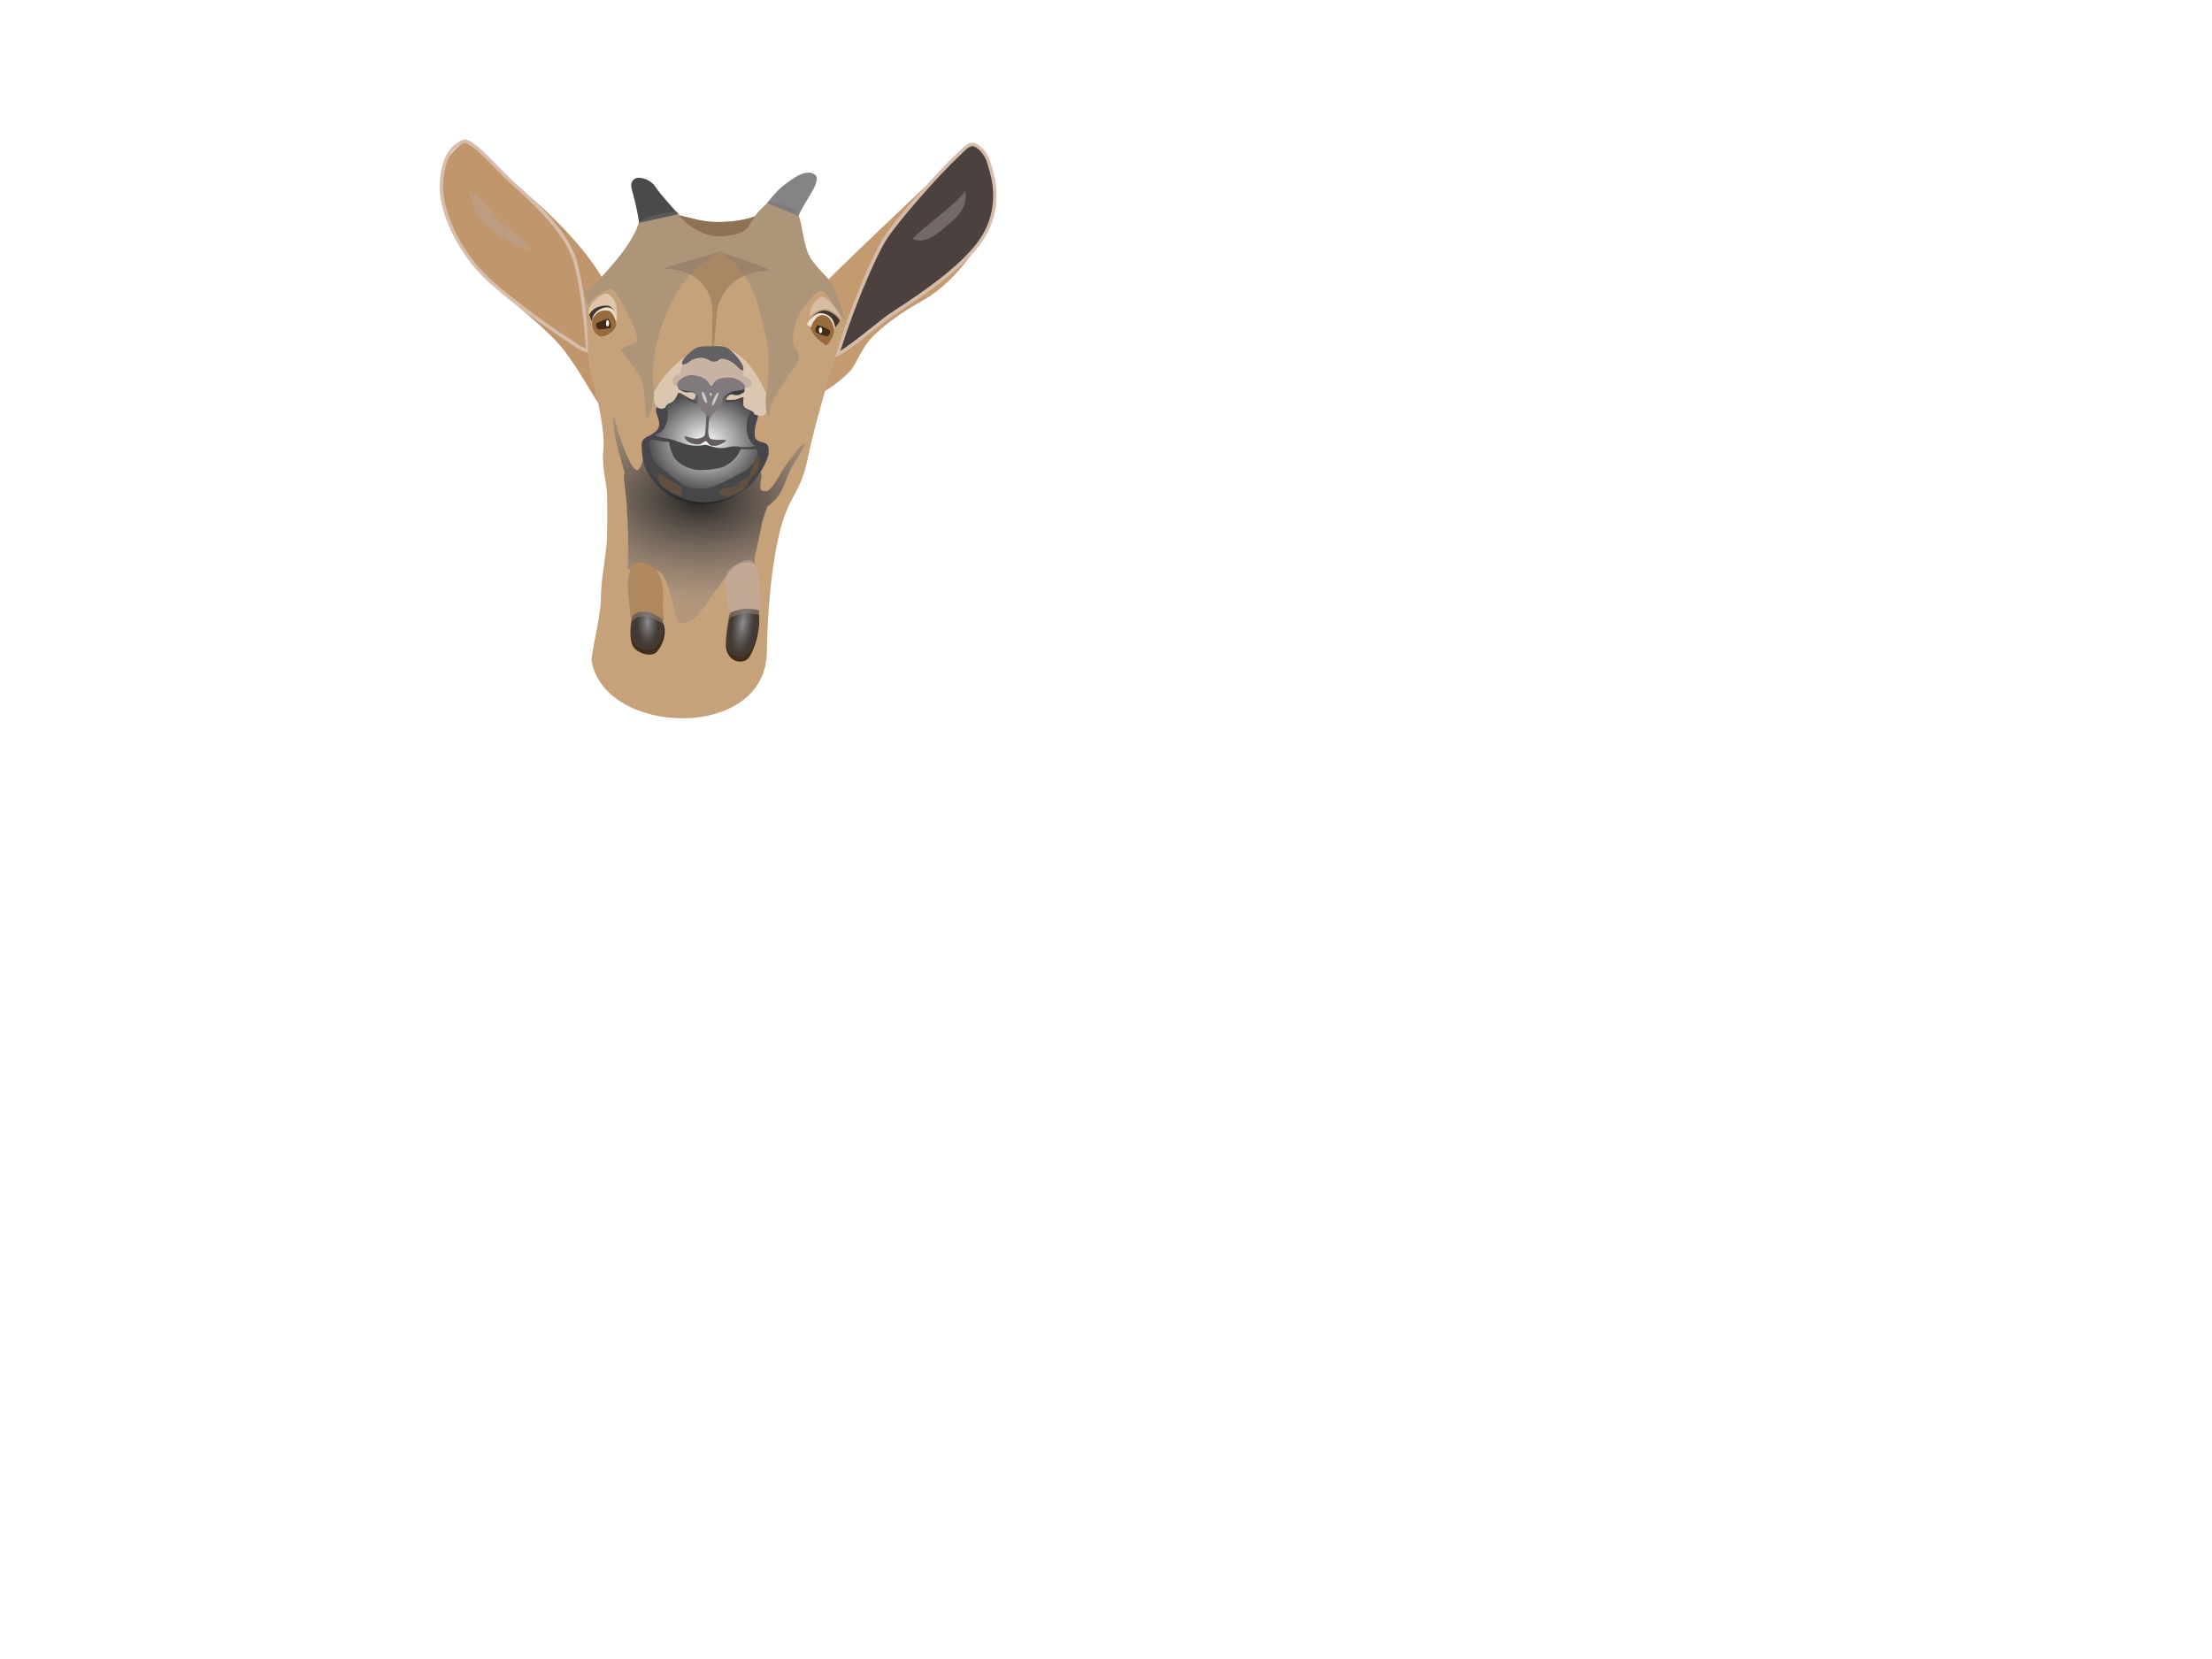 <?xml version="1.0"?><svg width="640" height="480" xmlns="http://www.w3.org/2000/svg" xmlns:xlink="http://www.w3.org/1999/xlink">
 <defs>
  <linearGradient id="linearGradient3393">
   <stop stop-color="#dbc6b0" id="stop3395" offset="0"/>
   <stop stop-color="#b38959" offset="0.5" id="stop3401"/>
   <stop stop-color="#dbc6b0" id="stop3397" offset="1"/>
  </linearGradient>
  <linearGradient id="linearGradient3385">
   <stop stop-color="#918e93" offset="0" id="stop3387"/>
   <stop stop-color="#434040" stop-opacity="0.639" offset="1" id="stop3389"/>
  </linearGradient>
  <linearGradient id="linearGradient3376">
   <stop stop-color="#464547" id="stop3378" offset="0"/>
   <stop stop-color="#464547" stop-opacity="0" id="stop3380" offset="1"/>
  </linearGradient>
  <linearGradient id="linearGradient3360">
   <stop stop-color="#c7b3a1" id="stop3362" offset="0"/>
   <stop stop-color="#b1957b" offset="0.5" id="stop3368"/>
   <stop stop-color="#c7b3a1" id="stop3364" offset="1"/>
  </linearGradient>
  <linearGradient id="linearGradient3344">
   <stop stop-color="#4a4a4b" offset="0" id="stop3346"/>
   <stop stop-color="#a8a8a9" id="stop3348" offset="0.5"/>
   <stop stop-color="#7c7c7e" stop-opacity="0.941" offset="1" id="stop3350"/>
  </linearGradient>
  <linearGradient id="linearGradient7843">
   <stop stop-color="#b0885e" id="stop7845" offset="0"/>
   <stop stop-color="#bfaba4" stop-opacity="0.546" id="stop7847" offset="1"/>
  </linearGradient>
  <linearGradient id="linearGradient6857">
   <stop stop-color="#c6a27b" id="stop6859" offset="0"/>
   <stop stop-color="#c8ac8c" offset="0.5" id="stop6867"/>
   <stop stop-color="#c6a27b" id="stop6861" offset="1"/>
  </linearGradient>
  <linearGradient id="linearGradient3562">
   <stop stop-color="#dcd5dd" stop-opacity="0" id="stop3564" offset="0"/>
   <stop stop-color="#88868a" offset="0.5" id="stop3570"/>
   <stop stop-color="#dcd5dd" stop-opacity="0" id="stop3566" offset="1"/>
  </linearGradient>
  <linearGradient id="linearGradient3266">
   <stop stop-color="#ffffff" id="stop3268" offset="0"/>
   <stop stop-color="#3c3b3e" id="stop3270" offset="1"/>
  </linearGradient>
  <linearGradient id="linearGradient6210">
   <stop stop-color="#49403e" id="stop6212" offset="0"/>
   <stop stop-color="#83726f" stop-opacity="0" id="stop6214" offset="1"/>
  </linearGradient>
  <linearGradient id="linearGradient6194">
   <stop stop-color="#524c48" id="stop6196" offset="0"/>
   <stop stop-color="#78787a" stop-opacity="0.33" id="stop6198" offset="1"/>
  </linearGradient>
  <linearGradient id="linearGradient4195">
   <stop stop-color="#1f1f1f" stop-opacity="0.961" offset="0" id="stop4203"/>
   <stop stop-color="#7b787f" stop-opacity="0.289" id="stop4199" offset="1"/>
  </linearGradient>
  <linearGradient id="linearGradient18099">
   <stop stop-color="#be986e" stop-opacity="0" id="stop18101" offset="0"/>
   <stop stop-color="#956d42" stop-opacity="0.536" offset="0.5" id="stop3248"/>
   <stop stop-color="#be986e" stop-opacity="0" id="stop18103" offset="1"/>
  </linearGradient>
  <linearGradient gradientTransform="translate(18.183, 34.345)" y2="-0.056" x2="0.263" y1="-0.056" x1="0.321" id="linearGradient6200" xlink:href="#linearGradient6194"/>
  <radialGradient gradientUnits="userSpaceOnUse" gradientTransform="matrix(0.88, 0.04, -0.04, 0.754, -133.363, -273.59)" r="21.068" fy="511.008" fx="406.881" cy="511.008" cx="406.881" id="radialGradient3272" xlink:href="#linearGradient3266"/>
  <filter id="filter3454" height="1.414" y="-0.207" width="1.169" x="-0.085">
   <feGaussianBlur id="feGaussianBlur3456" stdDeviation="0.944"/>
  </filter>
  <filter id="filter3478">
   <feGaussianBlur id="feGaussianBlur3480" stdDeviation="0.919"/>
  </filter>
  <filter id="filter3558">
   <feGaussianBlur id="feGaussianBlur3560" stdDeviation="0.502"/>
  </filter>
  <linearGradient gradientTransform="translate(18.183, 34.345)" y2="-1.048" x2="-0.087" y1="-1.048" x1="-1.13" id="linearGradient3568" xlink:href="#linearGradient3562"/>
  <radialGradient r="37.329" fy="522.301" fx="416.917" cy="522.301" cx="416.917" gradientTransform="matrix(-0.052, 0.781, -1.304, -0.075, 904.87, -141.764)" gradientUnits="userSpaceOnUse" id="radialGradient3626" xlink:href="#linearGradient4195"/>
  <radialGradient gradientUnits="userSpaceOnUse" gradientTransform="matrix(-0.434, 7.64872e-07, -1.54726e-06, -0.944, 354.758, 739.775)" r="7.138" fy="592.843" fx="385.626" cy="592.843" cx="385.626" id="radialGradient3327" xlink:href="#linearGradient3385"/>
  <radialGradient gradientUnits="userSpaceOnUse" gradientTransform="matrix(-0.501, -0.061, 0.198, -1.391, 307.71, 1033.62)" r="6.491" fy="595.043" fx="420.335" cy="595.043" cx="420.335" id="radialGradient3336" xlink:href="#linearGradient3385"/>
  <filter id="filter4767" height="1.682" y="-0.341" width="1.767" x="-0.383">
   <feGaussianBlur id="feGaussianBlur4769" stdDeviation="2.28"/>
  </filter>
  <filter id="filter4771" height="1.542" y="-0.271" width="1.843" x="-0.422">
   <feGaussianBlur id="feGaussianBlur4773" stdDeviation="2.28"/>
  </filter>
  <filter id="filter6771">
   <feGaussianBlur id="feGaussianBlur6773" stdDeviation="0.481"/>
  </filter>
  <filter id="filter6807">
   <feGaussianBlur id="feGaussianBlur6809" stdDeviation="0.404"/>
  </filter>
  <linearGradient gradientTransform="translate(18.183, 34.345)" y2="-0.009" x2="0.463" y1="-0.009" x1="0.15" id="linearGradient6813" xlink:href="#linearGradient6210"/>
  <linearGradient gradientTransform="translate(18.183, 34.345)" y2="0.019" x2="0.036" y1="0.019" x1="0.371" id="linearGradient6818" xlink:href="#linearGradient6210"/>
  <filter id="filter6849">
   <feGaussianBlur id="feGaussianBlur6851" stdDeviation="0.361"/>
  </filter>
  <filter id="filter6853">
   <feGaussianBlur id="feGaussianBlur6855" stdDeviation="0.378"/>
  </filter>
  <linearGradient gradientTransform="translate(18.183, 34.345)" y2="0.773" x2="0.351" y1="0.773" x1="0.011" id="linearGradient7841" xlink:href="#linearGradient6857"/>
  <linearGradient gradientTransform="matrix(0.935, 0, 0, 1, 42.776, 34.345)" y2="-0.888" x2="-0.441" y1="-0.888" x1="-1.25" id="linearGradient7849" xlink:href="#linearGradient7843"/>
  <linearGradient gradientTransform="translate(18.183, 34.345)" y2="-1.136" x2="-1.333" y1="-1.136" x1="-0.432" id="linearGradient7857" xlink:href="#linearGradient7843"/>
  <linearGradient y2="-0.264" x2="-0.135" y1="-0.264" x1="0.42" gradientTransform="matrix(1.02, 0, 0, 1, 10.019, 34.345)" id="linearGradient7862" xlink:href="#linearGradient18099"/>
  <filter id="filter3308">
   <feGaussianBlur id="feGaussianBlur3310" stdDeviation="0.307"/>
  </filter>
  <filter id="filter3320">
   <feGaussianBlur id="feGaussianBlur3322" stdDeviation="0.356"/>
  </filter>
  <filter id="filter3332">
   <feGaussianBlur id="feGaussianBlur3334" stdDeviation="0.311"/>
  </filter>
  <filter id="filter3336">
   <feGaussianBlur id="feGaussianBlur3338" stdDeviation="0.097"/>
  </filter>
  <linearGradient gradientTransform="translate(18.183, 34.345)" y2="-1.118" x2="-0.297" y1="-1.118" x1="-0.802" id="linearGradient3340" xlink:href="#linearGradient3344"/>
  <linearGradient gradientTransform="translate(18.183, 34.345)" y2="-1.252" x2="-0.563" y1="-1.252" x1="-0.156" id="linearGradient3358" xlink:href="#linearGradient3344"/>
  <linearGradient gradientTransform="translate(18.183, 34.345)" y2="-2.26" x2="0.41" y1="-2.26" x1="-0.59" id="linearGradient3366" xlink:href="#linearGradient3360"/>
  <linearGradient gradientTransform="translate(18.183, 34.345)" y2="-2.046" x2="-0.15" y1="-2.046" x1="-0.174" id="linearGradient3382" xlink:href="#linearGradient3376"/>
  <linearGradient gradientTransform="translate(18.183, 34.345)" y2="-0.674" x2="0.585" y1="-0.674" x1="-0.415" id="linearGradient3399" xlink:href="#linearGradient3393"/>
 </defs>
 <g>
  <title>Layer 1</title>
  <g display="inline" id="layer2">
   <path opacity="0.99" fill="#c49a6f" fill-rule="evenodd" stroke-width="0.4" stroke-linecap="round" stroke-linejoin="round" stroke-miterlimit="4" d="m277.396,44.578c1.319,-1.223 2.561,-2.788 3.948,-2.788c1.541,0 3.948,2.44 4.7,5.054c0.752,2.614 4.575,11.849 -1.504,21.609c-5.685,9.126 -11.466,15.138 -18.059,18.782c-6.557,3.624 -11.741,7.707 -14.655,10.844c-1.908,2.054 -4.324,7.145 -5.264,8.539c-0.94,1.394 -4.888,4.879 -8.649,6.971c-8.085,-8.191 -5.64,-23.526 -3.008,-27.534c2.632,-4.008 34.782,-33.634 42.491,-41.476z" id="path5204"/>
   <path opacity="0.99" fill="url(#linearGradient6813)" fill-rule="evenodd" stroke="#d7beac" stroke-linecap="round" stroke-linejoin="round" stroke-miterlimit="4" filter="url(#filter6853)" id="path3258" d="m243.178,99.821c3.489,-11.024 9.487,-25.222 12.597,-30.322c3.193,-5.238 15.485,-19.232 21.621,-24.92c1.319,-1.223 2.561,-2.788 3.948,-2.788c1.541,0 3.948,2.44 4.7,5.054c0.752,2.614 4.418,11.763 -1.504,21.609c-5.922,9.846 -23.268,20.203 -27.262,23.003c-2.884,2.022 -12.973,10.63 -15.605,11.327c0.363,-0.846 0.7,-0.421 1.504,-2.963z"/>
   <path opacity="0.99" fill="#b8a7a5" fill-opacity="0.392" fill-rule="evenodd" stroke-width="0.4" stroke-linecap="round" stroke-linejoin="round" stroke-miterlimit="4" filter="url(#filter3332)" id="path3260" d="m264.048,69.15c3.008,-3.485 13.161,-10.456 15.229,-13.941c0.376,2.44 0.188,5.228 -3.572,8.539c-3.76,3.311 -7.52,7.145 -11.657,5.402z"/>
   <path opacity="0.99" fill="#c0966c" fill-rule="evenodd" stroke-width="0.4" stroke-linecap="round" stroke-linejoin="round" stroke-miterlimit="4" d="m148.118,52.792c-3.885,-3.499 -8.922,-9.537 -13.986,-11.874c-3.631,3.56 -5.903,4.935 -6.413,12.004c-0.51,7.069 2.858,16.319 10.567,24.869c7.616,8.448 19.391,16.365 24.981,23.675c4.809,6.29 8.159,12.942 9.8,15.071c1.939,-4.105 3.346,-9.178 4.41,-14.6c1.064,-5.422 1.329,-13.801 -3.457,-21.934c-4.786,-8.133 -15.422,-19.47 -25.901,-27.211z" id="path4233"/>
   <path fill="url(#linearGradient6818)" fill-rule="evenodd" stroke="#d7beac" stroke-linecap="round" stroke-linejoin="round" stroke-miterlimit="4" filter="url(#filter6849)" id="path2240" d="m134.132,40.918c-3.84,1.683 -5.903,4.935 -6.413,12.004c-0.51,7.069 4.033,17.498 10.567,24.869c6.441,7.267 22.52,18.307 25.198,19.962c2.678,1.655 3.875,3.063 6.591,3.717c-0.274,-3.688 -1.007,-15.586 -3.51,-25.294c-2.512,-9.746 -14.469,-19.802 -18.446,-23.385c-3.885,-3.499 -11.747,-12.854 -13.986,-11.874z"/>
   <path opacity="0.99" fill="#b8a7a5" fill-opacity="0.392" fill-rule="evenodd" stroke-width="0.4" stroke-linecap="round" stroke-linejoin="round" stroke-miterlimit="4" filter="url(#filter3320)" id="path3238" d="m135.824,55.383c0,0 1.128,7.319 5.828,10.63c4.7,3.311 9.401,6.448 11.469,6.099c0.188,-2.091 -7.708,-6.274 -10.341,-10.107c-2.632,-3.834 -6.392,-6.448 -6.956,-6.622z"/>
   <path fill="url(#linearGradient7841)" fill-rule="evenodd" stroke-width="0.4" stroke-miterlimit="4" id="path6217" d="m222.67,58.324c-1.234,0.817 -3.047,2.616 -4.444,4.378c-3.497,1.103 -6.626,1.531 -10.818,1.531c-4.298,0 -7.628,-1.249 -10.749,-1.898c-0.281,-0.34 -0.569,-0.683 -0.838,-1.057c-2.925,0 -2.403,1.71 -10.911,2.696c-0.399,2.588 -3.274,7.381 -6.863,11.602c-3.59,4.22 -6.947,8.049 -8.818,9.251c1.329,16.861 0.279,18.339 2.14,24.993c1.861,6.654 3.719,15.536 3.187,20.465c-0.532,4.929 1.117,10.101 1.117,13.305c0,3.204 0.103,10.351 -0.163,13.801c-0.266,3.45 -1.652,10.844 -1.652,15.526c0,4.741 -1.948,12.07 -2.745,17.985c3.429,22.22 50.711,23.749 50.765,-2.458c0.328,-17.361 2.393,-32.525 5.584,-40.412c2.362,-5.838 4.513,-6.904 6.375,-16.022c1.861,-9.119 7.977,-30.329 11.167,-38.708l-0.256,-0.237c-1.064,-3.204 -2.127,-7.394 -3.722,-10.351c-1.595,-2.957 -5.594,-5.662 -7.189,-9.359c-1.595,-3.697 -1.858,-9.867 -3.187,-11.839c-1.329,-1.972 -5.055,-2.452 -7.98,-3.192zm-18.705,9.316c0.243,0.086 0.482,0.166 0.721,0.237c-0.236,-0.072 -0.48,-0.15 -0.721,-0.237zm2.164,0.582c0.233,0.042 0.45,0.08 0.675,0.108c-0.223,-0.027 -0.444,-0.066 -0.675,-0.108z"/>
   <path fill="#474649" fill-rule="evenodd" stroke-width="0.2" stroke-miterlimit="4" filter="url(#filter3478)" id="path6255" d="m189.783,118.642c0.021,1.336 0.94,2.44 0.94,4.008c0,1.568 -0.752,2.091 -2.068,2.963c-1.316,0.871 -3.008,1.038 -3.008,3.137c0,2.353 0.408,5.115 1.034,6.535c1.458,3.308 4.021,6.275 7.802,8.539c2.854,1.708 8.957,2.52 13.067,1.743c3.448,-0.652 7.864,-3.498 10.059,-5.751c2.111,-2.167 4.794,-6.939 4.794,-8.975c0,-1.568 -0.094,-2.44 -1.504,-2.788c-1.31,-0.324 -2.538,-0.697 -2.538,-2.091c0,-1.394 0,-2.44 0.564,-4.008c0.564,-1.568 0.752,-3.66 -0.376,-3.834c-1.128,-0.174 -3.008,0.174 -8.272,0.523c-5.264,0.349 -10.341,-0.523 -12.597,-1.22c-2.256,-0.697 -4.606,-1.22 -6.016,-0.697c-1.363,0.505 -1.891,1.217 -1.88,1.917z"/>
   <path fill="url(#linearGradient3340)" fill-rule="evenodd" stroke-width="0.3" stroke-miterlimit="4" id="path7310" d="m184.911,64.486c-0.532,-4.066 -1.797,-8.453 -2.186,-9.978c-0.45,-1.767 0.61,-2.887 1.618,-3.042c1.369,-0.211 3.988,0.539 5.318,2.634c1.329,2.095 6.624,7.87 6.624,7.87"/>
   <path fill="url(#linearGradient3358)" fill-rule="evenodd" stroke-width="0.4" stroke-miterlimit="4" id="path8281" d="m221.892,58.787c2.127,-2.711 3.828,-4.453 5.35,-5.554c1.672,-1.209 5.706,-4.528 8.4,-2.809c1.047,0.668 0.717,1.998 0.072,3.566c-0.668,1.623 -4.054,6.512 -4.652,8.481"/>
   <path fill="url(#linearGradient7862)" fill-rule="evenodd" stroke-width="0.4" stroke-miterlimit="4" id="path5206" d="m208.369,72.6c-12.204,7.394 -14.642,15.533 -16.54,19.969c-1.048,2.449 -2.001,5.799 -2.61,9.014c-0.44,3.471 -0.701,6.084 -0.641,7.008c0.068,1.047 0.134,1.941 0.19,2.739c0.025,0.38 0.054,0.904 0.071,1.251c0.091,0.153 0.186,0.312 0.285,0.453c4.199,-7.435 11.662,-12.831 17.086,-12.831c5.368,0 10.747,2.673 15.852,13.715c0.559,-3.951 1.368,-11.2 -0.403,-17.64c-1.898,-6.901 -2.712,-16.284 -13.289,-23.678z"/>
   <path fill="#8d7052" fill-opacity="0.537" fill-rule="evenodd" stroke-width="0.2" stroke-miterlimit="4" filter="url(#filter3308)" id="path3283" d="m208.362,72.6c-2.38,1.442 -14.519,3.783 -16.225,5.249c11.269,-0.132 14.036,8.114 14.01,12.046c-0.024,3.769 -0.352,9.959 0.051,12.748c0.59,-3.485 0.937,-9.273 1.265,-12.575c0.289,-2.916 3.265,-11.591 15.307,-11.776c-1.255,-1.295 -12.679,-4.482 -14.408,-5.691z"/>
   <path fill="url(#linearGradient6200)" fill-rule="evenodd" stroke-width="0.4" stroke-miterlimit="4" filter="url(#filter6771)" id="path4231" d="m184.92,63.984c2.492,-1.334 7.977,-2.711 10.901,-2.711c3.722,5.175 8.774,7.147 12.231,7.147c3.457,0 7.445,-0.986 8.508,-3.204c1.064,-2.218 4.254,-5.668 6.115,-6.901c2.925,0.739 6.647,1.232 7.977,3.204c1.329,1.972 1.595,8.133 3.191,11.83c1.595,3.697 5.584,6.408 7.179,9.365c1.595,2.957 2.659,7.147 3.722,10.351c-3.722,-4.929 -3.722,-4.929 -3.722,-4.929c0,0 -1.842,-4.036 -3.457,-3.943c-1.783,0.102 -6.115,5.422 -6.913,7.886c-0.798,2.465 -1.595,5.175 -1.064,7.394c0.532,2.218 2.659,2.465 1.064,5.422c-1.595,2.957 -7.977,10.597 -7.977,14.294c0,3.697 -1.595,-0.739 -1.064,-4.436c0.532,-3.697 1.595,-11.583 -0.266,-18.484c-1.861,-6.901 -2.659,-16.266 -13.029,-23.659c-11.965,7.394 -14.358,15.526 -16.219,19.962c-1.861,4.436 -3.457,11.83 -3.191,16.019c0.266,4.19 0.56,5.976 -0.11,8.626c-0.642,2.537 -0.908,3.63 -1.751,3.739c-0.608,0.079 -0.266,-9.654 -1.595,-11.625c-1.329,-1.972 -3.722,-5.175 -5.85,-8.133c2.393,-1.972 4.786,-1.232 4.786,-2.957c0,-1.725 -1.287,-4.428 -1.751,-5.422c-1.244,-2.664 -4.313,-8.795 -5.627,-9.119c-1.541,-0.38 -5.639,2.352 -6.569,4.447c-0.64,1.441 -1.208,-3.317 -1.208,-3.317c1.871,-1.202 5.217,-5.033 8.807,-9.253c3.589,-4.22 6.482,-9.005 6.881,-11.593z"/>
   <path fill="#976b3c" fill-rule="evenodd" stroke-width="0.4" stroke-miterlimit="4" id="path13128" d="m171.36,93.065c0.226,-2.249 2.603,-3.752 3.722,-3.574c1.718,0.274 1.994,0.739 2.925,2.957c0.596,1.421 0.133,2.341 -0.665,3.204c-1.286,1.391 -2.925,1.725 -3.457,1.725c-0.532,0 -2.832,-1.263 -2.526,-4.313z"/>
   <path fill="#423632" fill-rule="evenodd" stroke-width="0.4" stroke-miterlimit="4" id="path17989" d="m170.48,90.993c1.479,-2.32 3.34,-3.222 4.802,-3.099c1.462,0.123 2.066,1.143 2.802,2.56c-0.721,-0.718 -0.874,-1.635 -2.868,-1.512c-1.994,0.123 -3.508,2.661 -3.974,3.893c-0.532,-0.879 -0.426,-1.034 -0.762,-1.842z"/>
   <path fill="#ede1d1" fill-rule="evenodd" stroke-width="0.4" stroke-miterlimit="4" id="path17008" d="m171.226,92.582c0.634,-2.604 2.816,-3.642 4.56,-3.575c1.696,0.065 1.82,0.989 2.617,2.715c-0.166,0.554 -0.046,1.067 -0.107,1.452c-0.63,-1.611 -0.898,-3.349 -3.042,-3.349c-2.131,0 -2.942,0.958 -4.029,2.757z"/>
   <path fill="#412c16" fill-rule="evenodd" stroke-width="0.1" stroke-miterlimit="4" id="path17985" d="m172.486,93.591c0.987,-0.566 2.491,-1.133 3.431,-1.438c0.752,0.697 0.94,1.786 0.799,2.788c-1.034,0.131 -2.209,0.305 -3.619,0.349c-0.611,-0.61 -0.752,-0.915 -0.611,-1.699z"/>
   <path fill="#976b3c" fill-rule="evenodd" stroke-width="0.4" stroke-miterlimit="4" id="path14099" d="m234.509,95.037c0.399,-1.972 1.595,-4.066 3.59,-4.066c1.994,0 3.487,3.82 3.221,5.052c-0.266,1.232 -1.36,3.45 -2.291,3.943c-1.861,-1.355 -3.457,-2.341 -4.52,-4.929z"/>
   <path fill="#423632" fill-rule="evenodd" stroke-width="0.4" stroke-miterlimit="4" id="path17981" d="m234.154,92.502c1.128,-1.22 2.726,-2.788 4.418,-2.701c1.692,0.087 3.76,1.656 4.418,2.963c-0.235,0.741 -1.41,2.091 -1.41,2.091c-1.41,-3.747 -2.773,-3.703 -3.948,-3.921c-0.652,-0.121 -2.256,0.61 -3.478,1.568z"/>
   <path fill="#412c16" fill-rule="evenodd" stroke-width="0.1" stroke-miterlimit="4" id="path17983" d="m236.504,94.07c-0.235,0.436 -0.752,1.089 -0.47,2.048c1.316,0.741 2.397,1.046 3.431,1.22c0.564,-0.741 0.893,-0.784 0.611,-1.743c-0.705,-0.436 -2.021,-1.263 -3.572,-1.525z"/>
   <path fill="#d7bea3" fill-rule="evenodd" stroke-width="0.4" stroke-miterlimit="4" id="path17987" d="m243.549,92.449c-0.665,-2.341 -4.52,-6.901 -5.85,-6.531c-1.254,0.349 -3.058,2.588 -3.324,4.19c-0.266,1.602 -0.399,1.725 0.931,0.616c1.329,-1.109 3.058,-1.479 4.121,-1.232c0.645,0.149 2.659,1.109 4.121,2.957z"/>
   <path fill="#8e7253" fill-rule="evenodd" stroke-width="0.4" stroke-miterlimit="4" filter="url(#filter3336)" id="path3281" d="m196.432,62.292c3.696,4.416 8.392,6.124 11.675,6.124c3.526,0 7.577,-0.973 8.662,-3.192c0.378,-0.772 1.049,-1.706 1.804,-2.631c-3.642,1.187 -6.821,1.639 -11.153,1.639c-4.403,0 -7.801,-1.307 -10.987,-1.941z"/>
   <path fill="url(#radialGradient3272)" fill-rule="evenodd" stroke-width="0.2" stroke-miterlimit="4" id="path18020" d="m197.334,110.273c-0.513,0.032 -0.871,0.143 -0.977,0.388c-0.282,0.654 0.32,1.963 -0.209,3.192c-0.529,1.229 -1.25,2.391 -2.234,2.739c-1.439,0.509 -0.96,1.385 -0.721,2.739c0.273,1.549 -0.452,4.163 -1.629,5.326c-0.78,0.772 -1.589,1.032 -2.28,1.251c1.022,0.418 1.979,0.7 3.048,0.841c1.316,0.174 2.62,0.513 3.56,0.949c-0.94,0 -1.981,0.244 -3.769,0.086c-1.683,-0.149 -3.023,-0.859 -3.926,-0.451c-0.345,0.156 -0.339,0.627 -0.304,1.078c0.162,2.109 0.965,4.963 2.681,6.351c1.003,0.811 5.452,4.432 6.88,5.421c1.428,0.989 3.501,1.178 5.955,1.224c1.894,0.035 4.701,-1.29 6.34,-2.139c1.639,-0.849 4.648,-2.355 6.009,-3.205c2.201,-1.376 3.493,-4.107 3.49,-5.278c-0.368,-0.308 -0.148,-0.893 -0.973,-0.823c-1.034,0.087 -2.643,0 -3.583,0c-0.94,-0 -3.279,-0.083 -3.373,-0.431c0.329,-0.131 3.667,-0.173 4.514,-0.173c0.846,0 1.225,0.045 2.071,-0.173c0.188,-0.048 0.428,-0.101 0.651,-0.151c-2.845,-1.715 -3.43,-6.726 -1.14,-10.027c0.557,-0.802 -2.256,-0.5 -2.326,-2.092c-0.157,-3.555 1.514,-4.362 0.14,-5.434c-1.483,-1.156 -7.709,0.324 -9.213,0.237c-1.222,-0.071 -6.455,-1.583 -8.678,-1.445z"/>
   <path fill="url(#linearGradient3399)" fill-rule="evenodd" stroke-width="0.3" stroke-miterlimit="4" id="path20048" d="m206.198,100.203c-0.516,0 -1.056,0.052 -1.605,0.151c1.664,0.062 3.626,0.084 4.862,0.259c-1.085,-0.278 -2.17,-0.41 -3.257,-0.41zm4.351,0.733c1.493,0.974 4.251,3.797 4.513,5.499c0.188,1.22 -0.642,0.873 -1.582,-0.173c-0.94,-1.046 -2.819,-2.437 -4.7,-2.437c-0.94,0 -0.61,0.884 -2.396,0.863c-0.893,-0.011 -1.661,-0.945 -3.048,-1.1c-1.387,-0.155 -3.021,0.45 -3.397,0.755c-1.504,1.22 -2.222,1.31 -2.536,0.97c-0.282,-0.306 0.19,-1.239 1,-2.221c-3.382,2.296 -6.663,5.797 -8.957,9.941c-0.041,-0.06 -0.076,-0.129 -0.116,-0.194c-0.056,0.185 -0.081,0.372 -0.116,0.561c0.014,0.681 -0.005,1.311 -0.07,1.941c0.003,0.021 -0.003,0.043 0,0.065c0.195,1.358 0.816,2.479 1.489,2.717c0.635,0.224 1.263,0.117 1.861,-0.151c0.129,-0.62 0.529,-1.066 1.419,-1.38c0.983,-0.348 1.704,-1.51 2.234,-2.739c0.031,-0.072 0.046,-0.143 0.07,-0.216c0.177,0.098 0.346,0.2 0.512,0.302c0.846,0.523 2.458,1.312 3.304,1.66c0.846,0.349 1.492,-0.878 1.21,-1.488c-0.282,-0.61 -1.505,-0.691 -2.257,-0.604c-0.718,0.083 -1.199,-0.101 -2.629,-0.949c-0.001,-0.084 0.004,-0.176 0,-0.259c-0.257,-0.265 -0.438,-0.616 -0.465,-1.143c-0,-0.784 1.794,-2.544 3.862,-2.631c2.068,-0.087 4.505,0.696 5.351,2.264c0.317,0.588 0.498,0.851 0.651,0.884c0.256,0.055 0.425,-0.521 0.954,-1.229c0.846,-1.133 3.01,-1.294 4.42,-1.294c1.41,0 4.42,1.463 4.42,2.696c0,0.213 -0.061,0.378 -0.163,0.518c0.029,0.353 -0.006,0.694 -0.047,1.057c-0.354,0.228 -1.13,0.723 -1.582,0.863c-0.564,0.174 -1.601,-0.085 -2.071,-0.172c-0.47,-0.087 -1.197,0.468 -1.605,1.315c-0.18,0.373 1.223,0.693 2.257,0.431c1.005,-0.254 2.332,-0.761 2.838,-0.949c-0.051,0.536 -0.086,1.157 -0.093,2.006c-0.016,1.811 3.078,1.493 3.094,2.911c0.955,0.388 1.982,0.697 2.559,0.496c0.429,-0.15 0.784,-0.619 1.047,-1.294c-0.241,-1.153 -0.381,-2.753 -0.163,-4.27c0.035,-0.247 0.077,-0.558 0.116,-0.841c-3.627,-8.001 -7.388,-11.602 -11.191,-12.982z"/>
   <path fill="#80797e" fill-rule="evenodd" stroke-width="0.4" stroke-miterlimit="4" id="path18004" d="m195.893,111.148c0,-0.784 1.786,-2.527 3.854,-2.614c2.068,-0.087 4.512,0.697 5.358,2.265c0.846,1.568 0.752,0.784 1.598,-0.349c0.846,-1.133 3.008,-1.307 4.418,-1.307c1.41,0 4.418,1.469 4.418,2.701c0,0.871 -0.776,1.067 -2.573,1.231c-1.576,0.143 -3.49,1.34 -3.819,2.429c-0.572,1.893 -1.034,2.963 -1.692,3.224c-0.658,0.261 -2.35,2.004 -2.444,3.921c-0.094,1.917 -0.564,1.582 -0.564,-0.16c0,-1.743 -0.094,-2.715 -1.128,-3.586c-1.034,-0.871 -1.222,-2.788 -1.41,-3.921c-0.188,-1.133 -1.504,-1.656 -2.82,-1.83c-1.316,-0.174 -3.102,-0.174 -3.196,-2.004z"/>
   <path fill="url(#linearGradient3568)" fill-rule="evenodd" stroke-width="0.2" stroke-miterlimit="4" id="path6290" d="m201.499,111.481c-0.306,-0.005 -0.561,0.069 -0.768,0.194c-0.314,0.189 -0.06,0.915 1.07,1.962c1.13,1.047 0.399,1.799 0.465,2.415c0.066,0.616 0.08,1.343 0.279,1.898c0.199,0.554 0.731,1.06 0.931,1.553c0.067,0.166 0.081,0.396 0.093,0.647c-0.273,-0.268 -0.522,-0.315 -1.187,-0.539c-1.034,-0.349 -1.878,-0.349 -2.536,0c-0.658,0.349 -1.044,0.511 -1.326,1.208c0.188,0.697 0.199,1.23 1.233,1.143c1.034,-0.087 1.602,-0.176 1.978,0.173c0.376,0.348 0.468,0.423 0.186,1.208c-0.282,0.784 -0.661,1.748 0.279,1.66c0.94,-0.087 1.65,-0.426 1.838,-0.949c0.126,-0.352 0.344,-1.325 0.326,-2.156c0.24,0.094 0.512,0.194 0.512,0.194l0.628,-0.496c-0.401,0.714 -0.396,1.47 -0.396,2.092c0,0.697 0.697,1.529 1.326,1.574c0.611,0.044 1.209,-1.48 1.303,-2.264c0.094,-0.784 0.811,-0.688 1.187,-0.863c0.376,-0.174 1.394,-0.661 1.629,-1.402c0.17,-0.535 -0.46,-0.706 -1.024,-1.229c-0.564,-0.523 -1.135,-0.389 -1.605,-0.345c-0.046,0.004 -0.106,0.021 -0.163,0.043c0.16,-0.22 0.309,-0.441 0.419,-0.625c0.276,-0.464 0.136,-1.171 0.07,-1.725c-0.067,-0.555 0.078,-1.733 0.675,-2.523c0.465,-0.616 1.662,-1.91 1.396,-2.588c-0.152,-0.388 -1.938,0.182 -3.001,0.798c-1.539,0.891 -2.26,0.373 -3.722,-0.367c-0.914,-0.462 -1.583,-0.681 -2.094,-0.69z"/>
   <path fill="#d9d9da" fill-opacity="0.845" fill-rule="evenodd" stroke-width="0.4" stroke-miterlimit="4" id="path18006" d="m203.226,113.326c0.47,-0.261 1.692,3.137 1.222,3.311c-0.47,0.174 -1.88,-3.137 -1.222,-3.311z"/>
   <path fill="#d9d9da" fill-opacity="0.845" fill-rule="evenodd" stroke-width="0.4" stroke-miterlimit="4" id="path18008" d="m207.832,113.588c0.376,0.261 -1.41,4.095 -1.786,3.747c-0.376,-0.349 1.128,-3.921 1.786,-3.747z"/>
   <path fill="#d9d9da" fill-opacity="0.845" fill-rule="evenodd" stroke-width="0.4" stroke-miterlimit="4" id="path18010" d="m205.576,113.588c0.376,0 0.564,1.22 0.094,0.958c-0.47,-0.261 -0.517,-0.958 -0.094,-0.958z"/>
   <path fill="#595054" fill-rule="evenodd" stroke-width="0.4" stroke-miterlimit="4" id="path18012" d="m196.487,113.644c0.529,-0.141 2.725,1.787 4.52,2.218c0.731,0.555 0.798,0.246 0.399,0.986c-1.329,-0.493 -5.717,-2.218 -4.919,-3.204z"/>
   <path fill="#51454b" fill-rule="evenodd" stroke-width="0.4" stroke-miterlimit="4" id="path18014" d="m209.914,115.739c0,0 1.734,0.001 2.62,-0.087c0.909,-0.091 1.455,-0.491 1.921,-0.654c0.466,-0.163 0.66,0.255 0.66,0.255c-0.199,0.154 -0.689,0.555 -1.745,0.773c-1.056,0.218 -2.717,0.42 -3.489,0.364l0.034,-0.652z"/>
   <path fill="url(#linearGradient3382)" fill-rule="evenodd" stroke-width="0.2" stroke-miterlimit="4" filter="url(#filter3454)" id="path6275" d="m193.598,127.87c0.105,1.373 0.73,3.008 1.051,3.761c0.721,1.615 2.122,2.591 3.721,3.37c1.461,0.706 3.104,1.092 4.757,1.006c2.095,-0.065 4.217,-0.293 6.2,-0.947c1.611,-0.678 3.159,-2.025 4.098,-3.425c0.424,-0.696 0.831,-1.329 0.998,-2.098c0.075,-0.346 -1.976,-0.635 -3.91,-0.119c-2.381,0.635 -4.468,-0.231 -6.433,-0.769c-1.965,0.507 -4.298,0.403 -6.41,-0.352c-1.933,-0.691 -3.493,-1.224 -4.071,-0.428z"/>
   <path fill="#626062" fill-rule="evenodd" stroke-width="0.1" stroke-miterlimit="4" id="path19076" d="m197.397,105.31c-0.697,-0.756 3.141,-5 5.546,-5.054c2.385,-0.054 6.054,-0.457 7.52,0.436c1.483,0.902 4.339,4.017 4.606,5.751c0.188,1.22 -0.658,0.871 -1.598,-0.174c-0.94,-1.046 -2.82,-2.44 -4.7,-2.44c-0.94,0 -0.611,0.871 -2.397,0.85c-0.893,-0.011 -1.657,-0.942 -3.044,-1.097c-1.387,-0.155 -3.02,0.466 -3.396,0.771c-1.504,1.22 -2.224,1.298 -2.538,0.958z"/>
   <path fill="url(#linearGradient3366)" fill-rule="evenodd" stroke-width="0.1" stroke-miterlimit="4" id="path3196" d="m202.802,103.567c-1.247,0.019 -2.533,0.509 -2.862,0.776c-1.261,1.023 -1.968,1.256 -2.35,1.1c-0.555,1.753 -0.587,2.7 -1.559,2.954c-1.883,0.493 -1.816,2.662 -0.465,3.278c0.077,0.035 0.24,0.06 0.442,0.086c-0.06,-0.175 -0.105,-0.375 -0.116,-0.604c-0,-0.784 1.794,-2.544 3.862,-2.631c2.068,-0.087 4.505,0.696 5.351,2.264c0.846,1.568 0.759,0.788 1.605,-0.345c0.846,-1.133 3.01,-1.294 4.42,-1.294c1.41,0 4.42,1.463 4.42,2.696c0,0.109 -0.022,0.213 -0.047,0.302c0.665,0.016 1.176,-0.036 1.466,-0.237c1.113,-0.773 0.411,-2.504 -1.21,-2.825c-0.743,-0.147 -0.799,-1.167 -0.861,-1.898c-0,-0.001 -0.023,0.001 -0.023,0c-0.29,0.081 -0.821,-0.288 -1.396,-0.927c-0.94,-1.046 -2.819,-2.437 -4.7,-2.437c-0.94,0 -0.61,0.884 -2.396,0.863c-0.893,-0.011 -1.661,-0.945 -3.048,-1.1c-0.173,-0.019 -0.357,-0.024 -0.535,-0.022z"/>
   <path fill="url(#radialGradient3626)" fill-rule="evenodd" stroke-width="0.2" stroke-miterlimit="4" filter="url(#filter6807)" id="path4187" d="m177.442,120.258c-0.516,1.801 0.75,7.649 2.14,12.572c0.389,1.377 0.757,2.685 1.163,3.925c-0.184,0.428 -0.285,1.081 -0.186,2.092c0.303,3.091 0.727,6.143 0.884,8.496c-0.039,-0.022 -0.077,-0.042 -0.116,-0.065c0.801,8.363 0.137,15.056 0.372,17.553c2.068,-0.523 5.646,-0.701 8.655,0.345c3.008,1.046 4.88,12.186 5.444,14.103c0.564,1.917 2.433,0.712 3.373,0.712c0.94,0 4.14,-3.6 5.281,-5.413c1.316,-2.091 6.114,-8.428 7.515,-10.114c1.241,-1.494 4.14,-2.253 6.584,-1.208c-0.752,-1.743 0.638,-4.473 1.954,-12.141c0.436,-1.448 0.969,-3.1 1.419,-4.248c0.048,-0.123 0.094,-0.19 0.14,-0.302c0.889,-0.693 1.672,-1.412 2.35,-2.113c2.26,-2.341 3.586,-7.69 4.909,-9.79c1.455,-2.31 3.364,-5.13 3.583,-6.512c-1.42,0.705 -3.367,3.643 -4.932,5.585c-1.714,2.127 -4.49,8.367 -6.351,8.367c-1.861,-0 -1.881,-0.496 -1.349,-3.946c0.532,-3.45 -1.96,0.163 -3.978,2.48c-2.792,3.204 -9.18,4.926 -14.099,4.679c-3.108,-0.156 -8.635,-2.351 -11.028,-4.938c-2.404,-2.6 -4.397,-6.164 -4.397,-7.397c-0,-1.232 -0.249,-1.226 -1.047,0.992c-0.798,2.218 -1.346,2.717 -2.676,0.992c-0.665,-0.863 -2.079,-3.778 -3.141,-6.858c-1.062,-3.079 -1.767,-6.317 -2.466,-7.849z"/>
   <path fill="url(#linearGradient7849)" fill-rule="evenodd" stroke-width="0.2" stroke-miterlimit="4" id="path6155" d="m189.747,164.752c1.533,1.798 2.412,5.38 2.134,8.902c-0.292,3.694 0.249,4.929 0.249,5.915c-2.733,-1.725 -3.697,-2.588 -5.188,-2.588c-1.338,0 -2.733,-0.37 -4.473,1.848c-0.437,-6.089 -1.012,-7.635 -0.818,-10.105c0.249,-3.162 0.943,-6.017 3.303,-6.017c1.757,0 3.985,1.095 4.794,2.044z"/>
   <path fill="#412f1d" fill-rule="evenodd" stroke-width="0.2" stroke-miterlimit="4" filter="url(#filter4767)" d="m185.912,178.331c-0.944,0 -1.933,0.209 -3.088,1.488c-0.599,2.47 -0.702,6.334 0.891,7.914c1.494,1.481 4.904,2.444 6.327,0.863c1.598,-1.776 2.804,-4.844 2.109,-7.526c-0.072,-0.277 -0.064,-0.256 -0.13,-0.518c-2.31,-1.44 -3.726,-2.2 -5.088,-2.2c-0.335,0 -0.676,-0.022 -1.022,-0.022z" id="path3340"/>
   <path fill="url(#radialGradient3327)" fill-rule="evenodd" stroke-width="0.2" stroke-miterlimit="4" id="path6157" d="m185.912,176.95c-0.944,0 -1.933,0.209 -3.088,1.488c-0.599,2.47 -0.702,6.334 0.891,7.914c1.494,1.481 4.552,2.444 5.976,0.863c1.598,-1.776 2.804,-4.844 2.109,-7.526c-0.072,-0.277 -0.064,-0.256 -0.13,-0.518c-2.31,-1.44 -3.374,-2.2 -4.736,-2.2c-0.335,0 -0.676,-0.022 -1.022,-0.022z"/>
   <path fill="#412f1d" fill-rule="evenodd" stroke-width="0.2" stroke-miterlimit="4" filter="url(#filter4771)" d="m215.621,177.49c-0.864,0 -2.383,0.385 -3.978,0.97c-0.133,0.049 -0.265,0.113 -0.396,0.173c-0.484,1.079 -1.209,5.884 -1.233,8.367c0.079,1.564 0.895,3.204 2.396,4.011c1.253,0.634 3.055,0.591 4.025,-0.474c1.022,-1.15 1.454,-2.615 2.001,-3.989c0.928,-2.526 1.54,-6.893 1.093,-8.647c-0.153,-0.046 -0.308,-0.08 -0.465,-0.108c-1.296,-0.231 -2.579,-0.302 -3.443,-0.302z" id="path3342"/>
   <path fill="url(#radialGradient3336)" fill-rule="evenodd" stroke-width="0.2" stroke-miterlimit="4" id="path6180" d="m215.621,176.109c-0.864,0 -2.383,0.385 -3.978,0.97c-0.133,0.049 -0.265,0.113 -0.396,0.173c-0.484,1.079 -1.209,5.884 -1.233,8.367c0.079,1.564 0.895,3.203 2.396,4.011c1.253,0.634 3.055,0.591 4.025,-0.474c1.022,-1.15 1.454,-2.615 2.001,-3.989c0.928,-2.526 1.54,-6.893 1.093,-8.647c-0.153,-0.046 -0.308,-0.08 -0.465,-0.108c-1.296,-0.231 -2.579,-0.302 -3.443,-0.302z"/>
   <path fill="url(#linearGradient7857)" fill-rule="evenodd" stroke-width="0.2" stroke-miterlimit="4" id="path6164" d="m217.366,162.125c-2.302,-0.427 -6.334,1.928 -7.098,3.838c-1.052,2.631 0.444,9.668 0.444,10.901c0,0.091 -0.038,0.505 -0.047,0.647c0.331,-0.138 0.647,-0.31 0.977,-0.431c1.595,-0.585 3.114,-0.97 3.978,-0.97c0.864,0 2.147,0.071 3.443,0.302c0.301,0.054 0.584,0.164 0.884,0.237c0.017,-0.284 0.057,-0.637 0.07,-0.906c0.133,-2.711 -0.237,-9.669 -0.902,-11.039c-0.561,-1.157 -0.999,-2.439 -1.751,-2.578z"/>
   <path fill="#7d5b36" fill-opacity="0.502" fill-rule="evenodd" stroke-width="0.2" stroke-miterlimit="4" id="path6259" d="m190.817,136.853c3.769,2.912 5.864,3.286 6.204,4.008c0.465,0.988 0.282,2.875 -0.846,2.44c-1.128,-0.436 -5.546,-2.788 -5.64,-4.27c-0.094,-1.481 -0.376,-1.656 0.282,-2.178z"/>
   <path fill="#7d5b36" fill-opacity="0.502" fill-rule="evenodd" stroke-width="0.2" stroke-miterlimit="4" id="path6261" d="m219.064,131.708c-0.212,0.686 -0.604,1.526 -1.187,2.329c0.016,0.181 0.023,0.378 0.023,0.539c0,0.697 -1.042,2.621 -1.512,3.58l-0.023,0.173c-0.165,-0.008 -0.385,0.047 -0.721,0.086c-0.752,0.087 -1.616,1.394 -2.838,2.178c-1.222,0.784 -2.053,0.187 -3.839,0.884c-0.47,0.349 -0.861,0.511 -0.861,1.208c0,0.697 1.689,0.971 2.629,0.884c0.94,-0.087 3.572,-1.307 4.607,-2.178c0.971,-0.819 1.269,-1.486 1.303,-2.286c0.385,-0.384 0.918,-0.925 1.349,-1.553c0.658,-0.958 1.206,-1.389 1.582,-2.609c0.376,-1.22 0.186,-1.05 0.186,-1.747c0,-0.697 -0.088,-1.053 -0.558,-1.402c-0.049,-0.037 -0.1,-0.065 -0.14,-0.086z"/>
   <path fill="#645c60" fill-rule="evenodd" stroke-width="0.2" stroke-miterlimit="4" filter="url(#filter3558)" id="path6294" d="m205.153,120.776c0.021,-0.565 -0.727,-0.649 -0.799,-0.044c-0.123,1.034 -0.188,4.705 -0.47,5.228c-0.282,0.523 -1.363,0.915 -2.162,0.958c-0.865,0.047 -1.034,-0.131 -1.974,-0.305c-0.94,-0.174 -1.706,-0.517 -1.692,-0.392c0.126,1.098 0.987,1.612 1.833,1.961c0.846,0.349 1.786,0.479 2.444,0.392c0.709,-0.094 1.504,-0.958 1.88,-0.958c0.376,0 0.846,1.22 1.598,1.307c0.752,0.087 1.41,0.218 2.491,-0.305c0.901,-0.436 1.863,-0.926 1.739,-1.22c-0.099,-0.235 -1.363,-0.131 -2.209,-0.131c-0.846,0 -2.37,-0.103 -2.538,-0.61c-0.188,-0.566 -0.476,-1.115 -0.376,-2.788c0.094,-1.568 0.199,-2.134 0.235,-3.093z"/>
   <path fill="#ede1d1" fill-rule="evenodd" stroke-width="0.2" stroke-miterlimit="4" id="path3405" d="m233.445,93.928c0.266,-1.171 2.393,-3.327 3.855,-3.327c2.327,0 3.503,1.538 3.855,2.465c0.386,1.015 0.532,1.664 0.332,2.341c-0.532,-1.602 -0.227,-1.434 -1.196,-2.896c-1.063,-1.603 -3.106,-1.765 -4.188,-0.431c-0.911,1.123 -1.329,1.972 -1.329,2.588c-0.532,-0.37 -1.064,-0.616 -1.329,-0.739z"/>
   <path fill="#ffffff" stroke-width="0.2" stroke-linecap="round" stroke-linejoin="round" stroke-miterlimit="4" d="m176.224,93.386a0.437,0.926 0 1 1-0.874,0.296a0.437,0.926 0 1 10.874,-0.296z" id="path3407"/>
   <path fill="#ffffff" stroke-width="0.2" stroke-linecap="round" stroke-linejoin="round" stroke-miterlimit="4" id="path3409" d="m237.86,95.625a0.456,0.844 0 1 1-0.913,-0.147a0.456,0.844 0 1 10.913,0.147z"/>
   <path fill="#dec5ab" fill-rule="evenodd" stroke-width="0.4" stroke-miterlimit="4" id="path17979" d="m170.452,90.97c1.064,-2.341 4.883,-2.964 6.024,-2.318c1.14,0.645 1.221,1.645 2.019,3.925c0.346,-3.981 -0.617,-6.044 -1.889,-6.957c-0.373,-0.268 -0.992,-1.058 -2.189,-0.442c-1.196,0.616 -3.204,2.217 -3.8,3.82c-0.376,1.012 -0.576,1.336 -0.165,1.972z"/>
  </g>
 </g>
</svg>